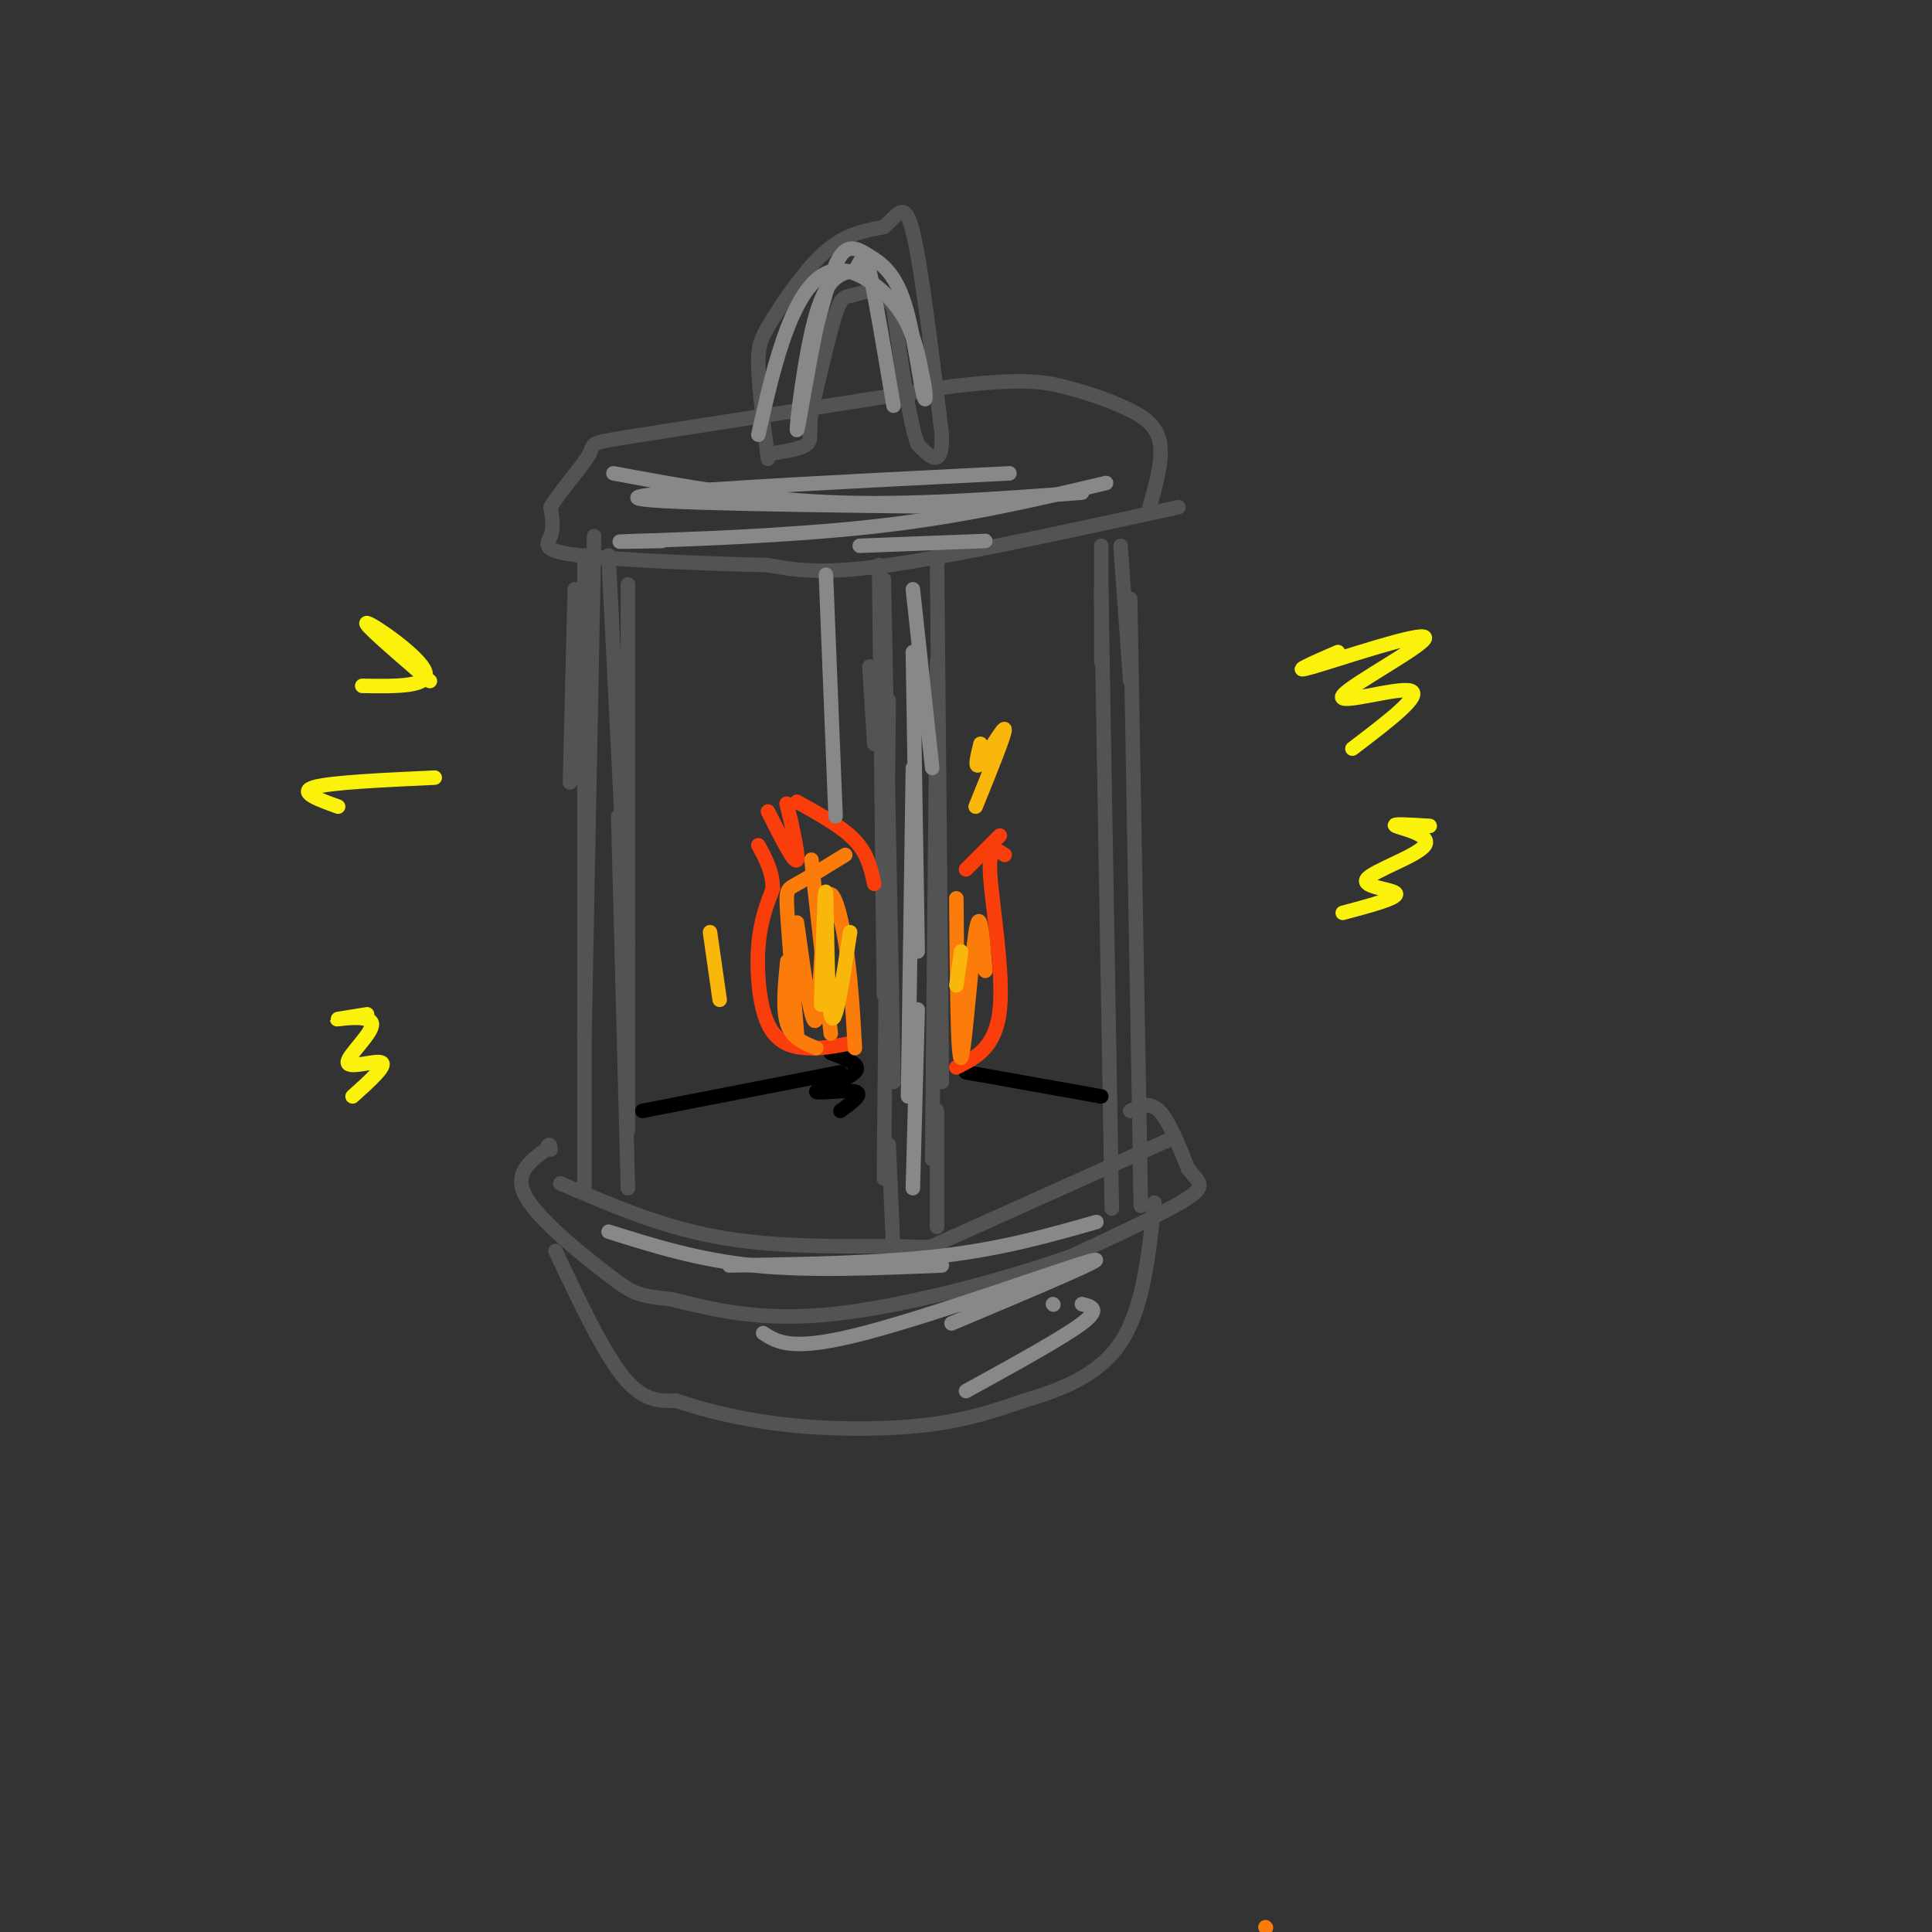 <svg viewBox='0 0 400 400' version='1.1' xmlns='http://www.w3.org/2000/svg' xmlns:xlink='http://www.w3.org/1999/xlink'><rect x="0" y="0" width="400" height="400" fill="#333333" stroke="none"/><g fill='none' stroke='rgb(83,83,83)' stroke-width='3' stroke-linecap='round' stroke-linejoin='round'><path d='M119,122c0.000,0.000 -1.000,40.000 -1,40'/><path d='M123,111c0.000,0.000 -2.000,104.000 -2,104'/><path d='M121,115c0.000,0.000 0.000,131.000 0,131'/><path d='M180,138c0.000,0.000 1.000,16.000 1,16'/><path d='M182,117c0.000,0.000 1.000,89.000 1,89'/><path d='M183,120c0.000,0.000 2.000,104.000 2,104'/><path d='M184,145c0.000,0.000 -1.000,99.000 -1,99'/><path d='M194,115c0.000,0.000 1.000,109.000 1,109'/><path d='M194,137c0.000,0.000 -1.000,103.000 -1,103'/><path d='M126,115c0.000,0.000 4.000,81.000 4,81'/><path d='M130,121c0.000,0.000 0.000,113.000 0,113'/><path d='M128,169c0.000,0.000 2.000,77.000 2,77'/><path d='M116,245c10.250,4.417 20.500,8.833 32,11c11.500,2.167 24.250,2.083 37,2'/><path d='M185,258c7.667,0.333 8.333,0.167 9,0'/><path d='M194,230c0.000,0.000 0.000,24.000 0,24'/><path d='M184,237c0.000,0.000 1.000,23.000 1,23'/><path d='M193,258c0.000,0.000 49.000,-22.000 49,-22'/><path d='M228,122c0.000,0.000 2.000,117.000 2,117'/><path d='M230,239c0.333,19.500 0.167,9.750 0,0'/><path d='M234,124c0.000,0.000 2.000,114.000 2,114'/><path d='M236,238c0.333,19.333 0.167,10.667 0,2'/><path d='M234,141c0.000,0.000 -2.000,-28.000 -2,-28'/><path d='M228,137c0.000,0.000 0.000,-24.000 0,-24'/><path d='M234,230c2.000,-1.000 4.000,-2.000 6,0c2.000,2.000 4.000,7.000 6,12'/><path d='M246,242c2.000,2.667 4.000,3.333 0,6c-4.000,2.667 -14.000,7.333 -24,12'/><path d='M222,260c-13.111,4.667 -33.889,10.333 -49,12c-15.111,1.667 -24.556,-0.667 -34,-3'/><path d='M139,269c-7.143,-0.762 -8.000,-1.167 -13,-5c-5.000,-3.833 -14.143,-11.095 -17,-16c-2.857,-4.905 0.571,-7.452 4,-10'/><path d='M113,238c0.833,-1.667 0.917,-0.833 1,0'/><path d='M115,259c4.917,10.417 9.833,20.833 14,26c4.167,5.167 7.583,5.083 11,5'/><path d='M140,290c5.417,1.845 13.458,3.958 23,5c9.542,1.042 20.583,1.012 29,0c8.417,-1.012 14.208,-3.006 20,-5'/><path d='M212,290c7.244,-2.156 15.356,-5.044 20,-12c4.644,-6.956 5.822,-17.978 7,-29'/><path d='M244,105c-22.917,5.000 -45.833,10.000 -60,12c-14.167,2.000 -19.583,1.000 -25,0'/><path d='M159,117c-12.333,-0.286 -30.667,-1.000 -39,-2c-8.333,-1.000 -6.667,-2.286 -6,-4c0.667,-1.714 0.333,-3.857 0,-6'/><path d='M114,105c1.917,-3.298 6.708,-8.542 8,-11c1.292,-2.458 -0.917,-2.131 11,-4c11.917,-1.869 37.958,-5.935 64,-10'/><path d='M197,80c14.517,-1.722 18.809,-1.029 23,0c4.191,1.029 8.282,2.392 12,4c3.718,1.608 7.062,3.459 8,7c0.938,3.541 -0.531,8.770 -2,14'/><path d='M159,95c-0.929,-7.286 -1.857,-14.571 -2,-19c-0.143,-4.429 0.500,-6.000 3,-10c2.500,-4.000 6.857,-10.429 11,-14c4.143,-3.571 8.071,-4.286 12,-5'/><path d='M183,47c2.933,-2.422 4.267,-5.978 6,1c1.733,6.978 3.867,24.489 6,42'/><path d='M195,90c0.167,7.333 -2.417,4.667 -5,2'/><path d='M190,92c-1.667,-4.333 -3.333,-16.167 -5,-28'/><path d='M185,64c-2.405,-5.012 -5.917,-3.542 -8,-3c-2.083,0.542 -2.738,0.155 -4,4c-1.262,3.845 -3.131,11.923 -5,20'/><path d='M168,85c-0.644,4.578 0.244,6.022 -1,7c-1.244,0.978 -4.622,1.489 -8,2'/></g>
<g fill='none' stroke='rgb(0,0,0)' stroke-width='3' stroke-linecap='round' stroke-linejoin='round'><path d='M133,230c0.000,0.000 41.000,-8.000 41,-8'/><path d='M200,222c0.000,0.000 28.000,5.000 28,5'/><path d='M174,230c2.440,-1.786 4.881,-3.571 3,-4c-1.881,-0.429 -8.083,0.500 -8,0c0.083,-0.500 6.452,-2.429 8,-4c1.548,-1.571 -1.726,-2.786 -5,-4'/></g>
<g fill='none' stroke='rgb(249,61,11)' stroke-width='3' stroke-linecap='round' stroke-linejoin='round'><path d='M176,216c-2.976,0.583 -5.952,1.167 -9,1c-3.048,-0.167 -6.167,-1.083 -8,-5c-1.833,-3.917 -2.381,-10.833 -2,-16c0.381,-5.167 1.690,-8.583 3,-12'/><path d='M160,184c0.000,-3.500 -1.500,-6.250 -3,-9'/><path d='M159,168c2.778,5.533 5.556,11.067 6,10c0.444,-1.067 -1.444,-8.733 -2,-11c-0.556,-2.267 0.222,0.867 1,4'/><path d='M165,166c4.667,2.583 9.333,5.167 12,8c2.667,2.833 3.333,5.917 4,9'/><path d='M200,180c0.000,0.000 7.000,-7.000 7,-7'/><path d='M208,177c-1.689,-1.156 -3.378,-2.311 -3,4c0.378,6.311 2.822,20.089 2,28c-0.822,7.911 -4.911,9.956 -9,12'/></g>
<g fill='none' stroke='rgb(251,123,11)' stroke-width='3' stroke-linecap='round' stroke-linejoin='round'><path d='M169,217c-2.500,-1.000 -5.000,-2.000 -6,-5c-1.000,-3.000 -0.500,-8.000 0,-13'/><path d='M165,214c-0.844,-10.022 -1.689,-20.044 -2,-25c-0.311,-4.956 -0.089,-4.844 2,-6c2.089,-1.156 6.044,-3.578 10,-6'/><path d='M168,178c0.000,0.000 4.000,36.000 4,36'/><path d='M165,191c1.571,11.274 3.143,22.548 4,20c0.857,-2.548 1.000,-18.917 2,-24c1.000,-5.083 2.857,1.119 4,8c1.143,6.881 1.571,14.440 2,22'/><path d='M198,186c0.133,17.000 0.267,34.000 1,33c0.733,-1.000 2.067,-20.000 3,-26c0.933,-6.000 1.467,1.000 2,8'/><path d='M262,399c0.000,0.000 0.100,0.100 0.1,0.1'/></g>
<g fill='none' stroke='rgb(249,183,11)' stroke-width='3' stroke-linecap='round' stroke-linejoin='round'><path d='M170,208c0.400,-12.867 0.800,-25.733 1,-23c0.200,2.733 0.200,21.067 1,25c0.800,3.933 2.400,-6.533 4,-17'/><path d='M199,197c0.000,0.000 -1.000,7.000 -1,7'/><path d='M202,167c3.089,-7.622 6.178,-15.244 6,-16c-0.178,-0.756 -3.622,5.356 -5,7c-1.378,1.644 -0.689,-1.178 0,-4'/><path d='M149,207c0.000,0.000 -2.000,-14.000 -2,-14'/></g>
<g fill='none' stroke='rgb(251,242,11)' stroke-width='3' stroke-linecap='round' stroke-linejoin='round'><path d='M277,135c-5.364,2.338 -10.727,4.676 -5,3c5.727,-1.676 22.545,-7.367 23,-6c0.455,1.367 -15.455,9.791 -17,12c-1.545,2.209 11.273,-1.797 14,-1c2.727,0.797 -4.636,6.399 -12,12'/><path d='M296,171c-4.067,-0.258 -8.134,-0.517 -7,0c1.134,0.517 7.469,1.809 6,4c-1.469,2.191 -10.742,5.282 -12,7c-1.258,1.718 5.498,2.062 6,3c0.502,0.938 -5.249,2.469 -11,4'/><path d='M89,141c-7.111,-6.111 -14.222,-12.222 -13,-12c1.222,0.222 10.778,6.778 12,10c1.222,3.222 -5.889,3.111 -13,3'/><path d='M90,161c-10.833,0.500 -21.667,1.000 -25,2c-3.333,1.000 0.833,2.500 5,4'/><path d='M76,210c-3.545,0.563 -7.091,1.126 -6,1c1.091,-0.126 6.818,-0.941 7,1c0.182,1.941 -5.182,6.638 -5,8c0.182,1.362 5.909,-0.611 7,0c1.091,0.611 -2.455,3.805 -6,7'/></g>
<g fill='none' stroke='rgb(136,136,136)' stroke-width='3' stroke-linecap='round' stroke-linejoin='round'><path d='M171,119c0.000,0.000 2.000,50.000 2,50'/><path d='M127,98c14.417,2.667 28.833,5.333 45,6c16.167,0.667 34.083,-0.667 52,-2'/><path d='M209,98c-38.083,1.917 -76.167,3.833 -77,5c-0.833,1.167 35.583,1.583 72,2'/><path d='M229,100c-14.711,3.467 -29.422,6.933 -48,9c-18.578,2.067 -41.022,2.733 -49,3c-7.978,0.267 -1.489,0.133 5,0'/><path d='M178,113c0.000,0.000 26.000,-1.000 26,-1'/><path d='M189,122c0.000,0.000 4.000,37.000 4,37'/><path d='M189,135c0.000,0.000 1.000,62.000 1,62'/><path d='M189,159c0.000,0.000 -1.000,68.000 -1,68'/><path d='M190,209c0.000,0.000 -1.000,37.000 -1,37'/><path d='M126,255c9.250,2.917 18.500,5.833 30,7c11.500,1.167 25.250,0.583 39,0'/><path d='M151,262c15.667,-0.250 31.333,-0.500 44,-2c12.667,-1.500 22.333,-4.250 32,-7'/><path d='M158,276c3.000,1.956 6.000,3.911 21,0c15.000,-3.911 42.000,-13.689 47,-15c5.000,-1.311 -12.000,5.844 -29,13'/><path d='M218,270c0.000,0.000 0.100,0.100 0.1,0.1'/><path d='M224,270c2.000,0.500 4.000,1.000 0,4c-4.000,3.000 -14.000,8.500 -24,14'/><path d='M157,90c1.762,-7.786 3.524,-15.571 6,-22c2.476,-6.429 5.667,-11.500 10,-12c4.333,-0.500 9.810,3.571 13,8c3.190,4.429 4.095,9.214 5,14'/><path d='M191,78c0.924,3.865 0.734,6.527 0,3c-0.734,-3.527 -2.011,-13.244 -4,-19c-1.989,-5.756 -4.689,-7.550 -7,-9c-2.311,-1.450 -4.232,-2.557 -6,0c-1.768,2.557 -3.384,8.779 -5,15'/><path d='M169,68c-1.821,8.393 -3.875,21.875 -4,21c-0.125,-0.875 1.679,-16.107 4,-24c2.321,-7.893 5.161,-8.446 8,-9'/><path d='M177,56c1.689,-2.644 1.911,-4.756 3,0c1.089,4.756 3.044,16.378 5,28'/></g>
</svg>